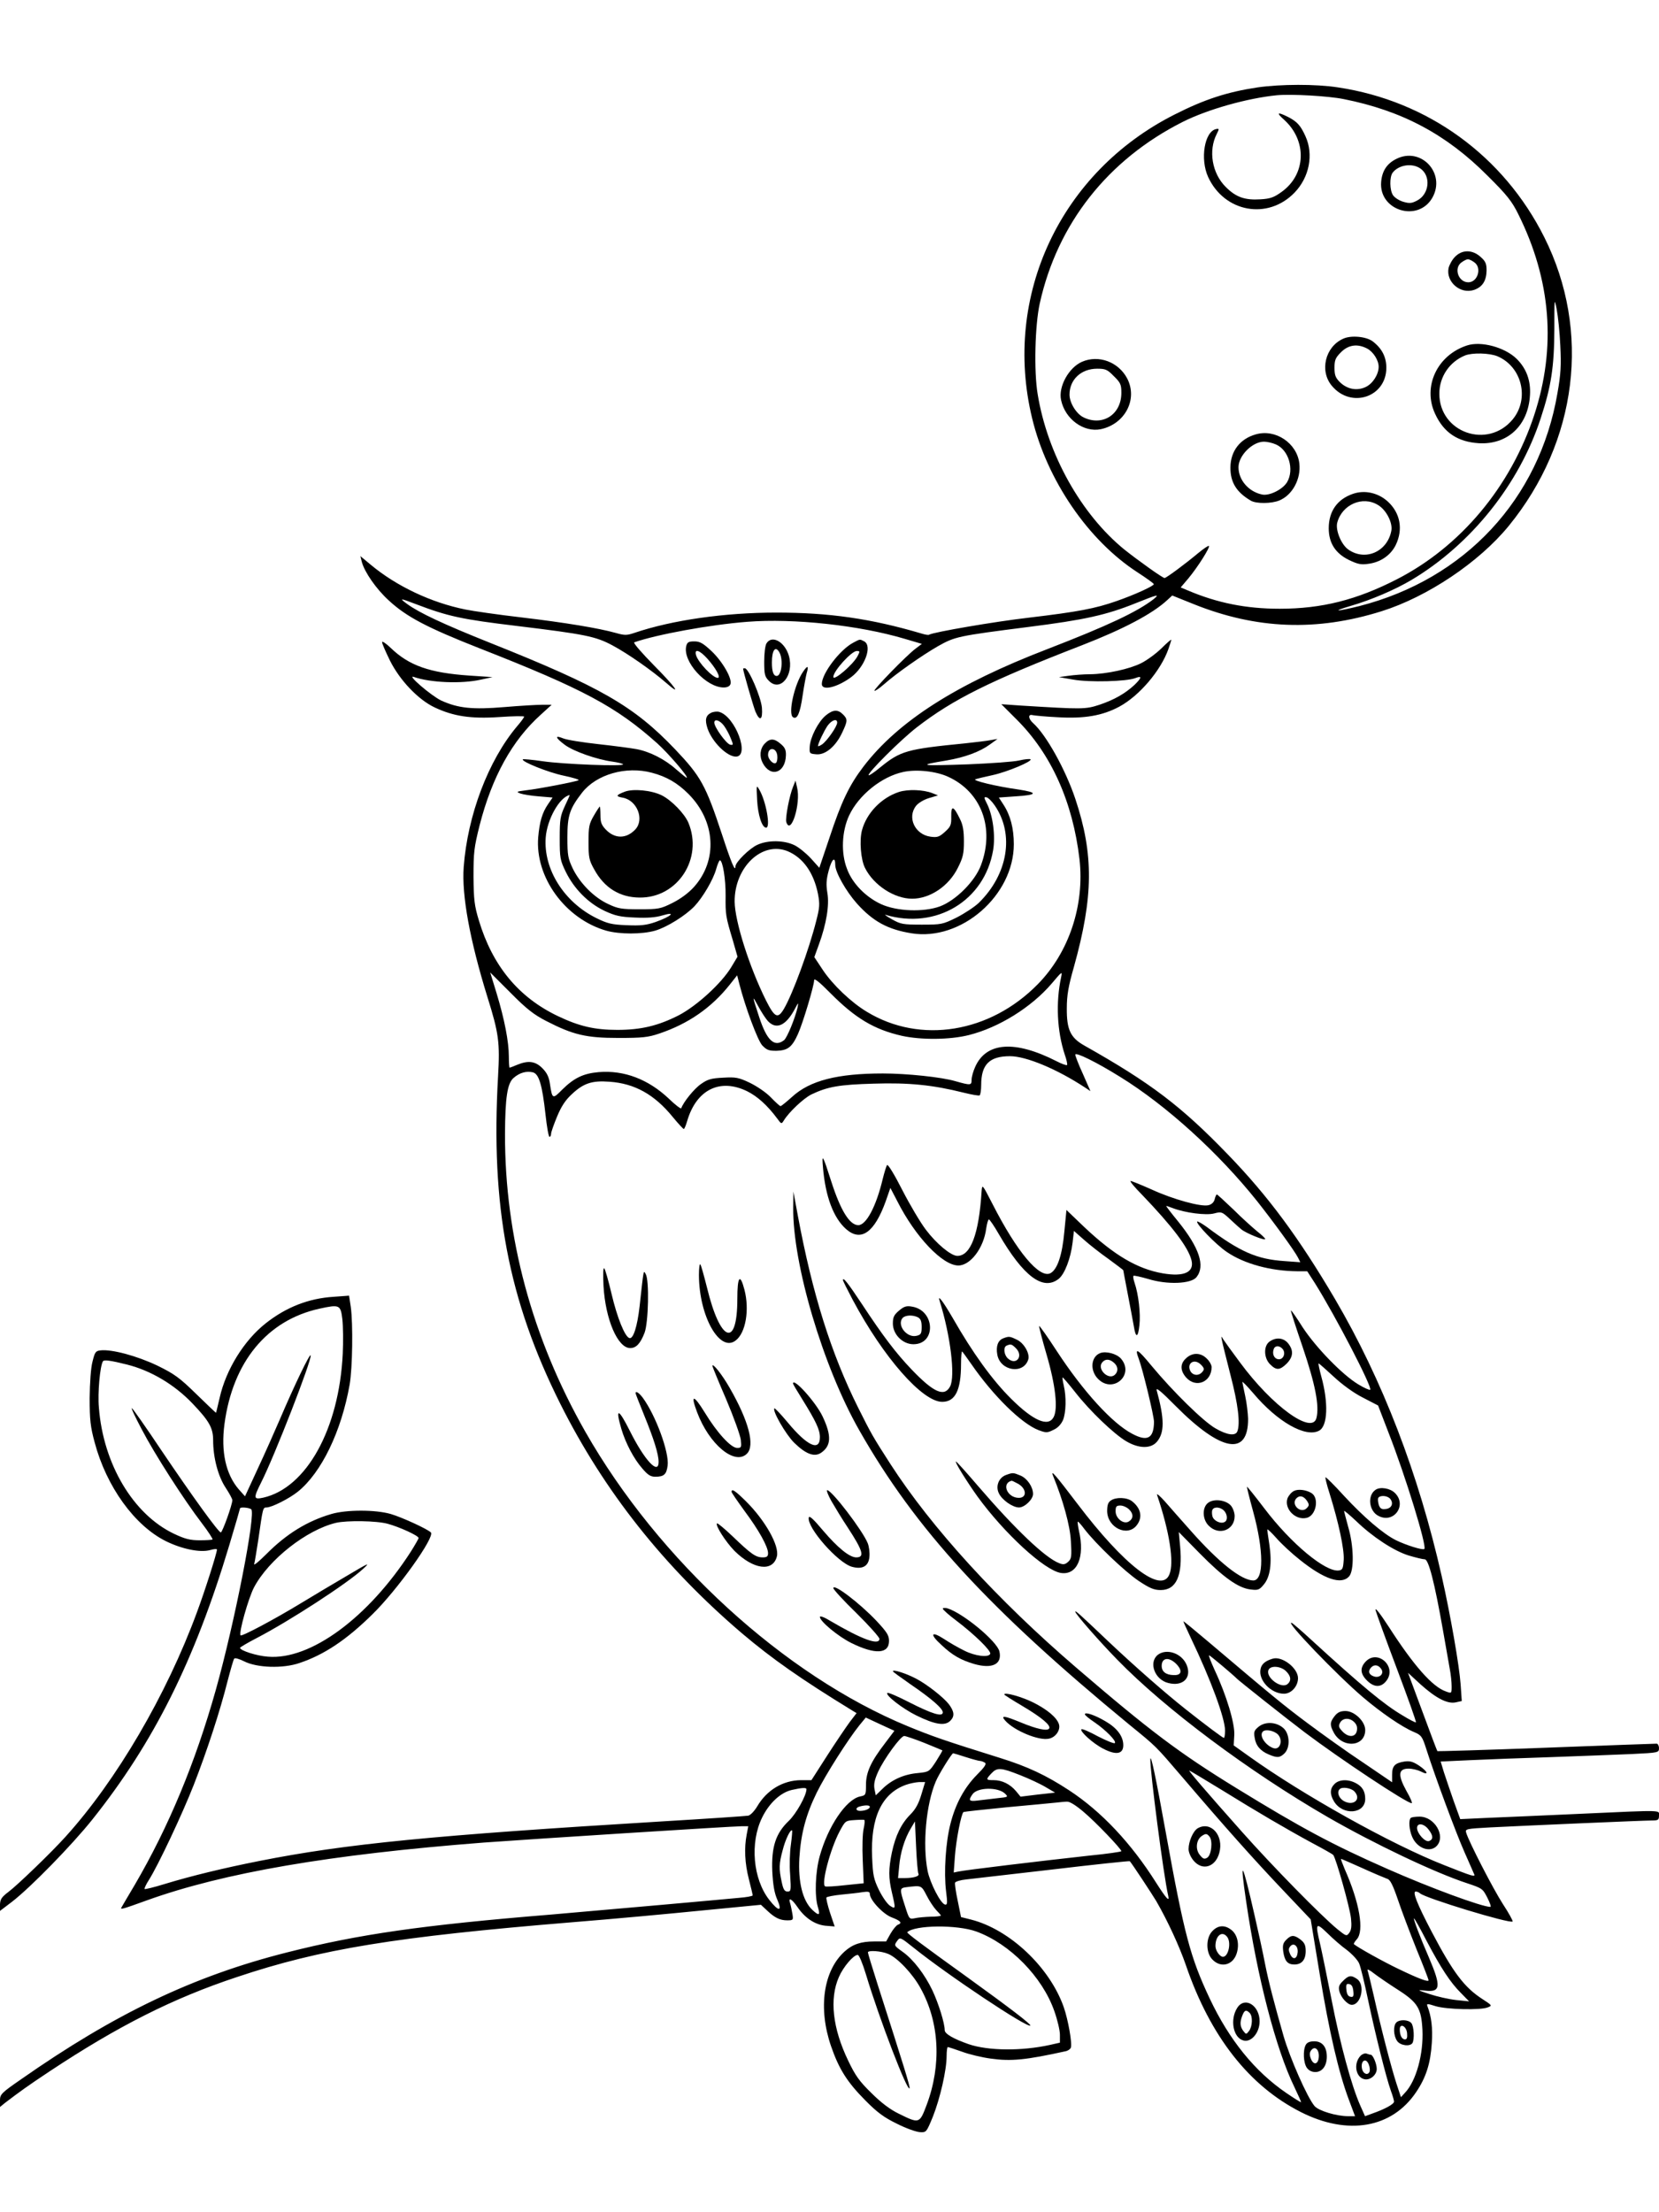 <?xml version="1.0" standalone="no"?>
<!DOCTYPE svg PUBLIC "-//W3C//DTD SVG 20010904//EN"
 "http://www.w3.org/TR/2001/REC-SVG-20010904/DTD/svg10.dtd">
<svg version="1.0" xmlns="http://www.w3.org/2000/svg"
 width="864pt" height="1152pt" viewBox="0 0 864 1152"
 preserveAspectRatio="xMidYMid meet">

<g transform="translate(0,1152) scale(0.1,-0.1)"
fill="#000000" stroke="none">
<path d="M6550 11065 c-159 -24 -276 -62 -432 -141 -595 -300 -897 -944 -743
-1581 78 -324 293 -638 550 -804 46 -30 84 -57 84 -61 1 -9 -99 -55 -194 -88
-111 -39 -201 -56 -453 -86 -183 -21 -501 -76 -523 -89 -3 -3 -21 0 -40 6
-264 78 -481 109 -756 109 -269 0 -543 -39 -740 -106 -39 -13 -50 -13 -96 0
-89 25 -264 54 -492 81 -121 14 -252 33 -291 41 -179 36 -360 122 -493 233
l-54 45 7 -29 c14 -54 76 -143 141 -202 92 -85 198 -141 475 -250 538 -211
709 -303 922 -493 60 -54 168 -180 154 -180 -3 0 -27 20 -55 44 -58 52 -137
92 -206 105 -27 5 -117 17 -199 26 -82 9 -164 22 -183 30 -46 19 -41 3 9 -34
46 -34 166 -76 247 -87 28 -4 53 -10 56 -14 7 -12 -310 0 -419 16 -55 8 -101
12 -103 10 -11 -11 134 -69 212 -85 48 -10 84 -21 78 -24 -11 -7 -207 -45
-278 -53 -45 -6 -48 -7 -25 -16 14 -5 57 -12 96 -15 l72 -6 -24 -35 c-30 -44
-44 -91 -51 -172 -17 -207 140 -424 353 -486 70 -20 188 -20 257 0 61 18 157
78 204 127 44 47 98 139 113 194 7 25 16 45 19 45 15 0 31 -100 30 -185 -1
-97 0 -107 38 -233 l24 -84 -33 -55 c-51 -84 -179 -201 -273 -250 -108 -55
-197 -76 -320 -76 -119 0 -199 19 -310 72 -205 98 -340 262 -411 498 -23 76
-27 107 -28 228 0 127 3 152 32 268 65 253 170 442 318 575 l57 52 -49 0 c-27
0 -115 -5 -197 -12 -167 -14 -241 -6 -329 34 -51 24 -183 137 -143 123 85 -30
249 -37 350 -14 l60 13 -120 8 c-207 14 -315 52 -410 144 -25 24 -45 37 -45
30 0 -8 19 -51 41 -96 52 -104 148 -204 233 -244 98 -46 188 -60 337 -50 71 5
129 6 129 2 0 -3 -16 -26 -37 -50 -150 -178 -258 -464 -278 -733 -11 -146 32
-381 123 -675 60 -191 66 -239 56 -414 -39 -677 53 -1164 324 -1706 228 -455
540 -849 947 -1196 157 -133 307 -238 573 -401 l23 -14 -36 -47 c-19 -26 -72
-104 -117 -174 l-82 -128 -55 0 c-93 -1 -177 -51 -227 -136 -15 -25 -35 -46
-47 -49 -12 -2 -215 -16 -452 -30 -1185 -72 -1642 -116 -2095 -206 -182 -36
-356 -78 -493 -120 -55 -17 -101 -28 -104 -26 -2 3 8 25 23 48 49 78 173 341
233 494 68 174 137 384 176 540 16 61 31 114 35 118 4 5 27 -2 51 -14 66 -34
202 -39 289 -9 128 43 244 120 379 253 130 127 328 404 305 427 -18 18 -151
79 -209 96 -80 23 -230 23 -309 0 -127 -37 -236 -105 -340 -210 -38 -38 -66
-61 -62 -50 3 10 12 66 21 124 24 168 24 170 43 170 27 0 118 46 163 82 123
99 227 314 270 558 15 86 18 316 6 404 l-9 59 -81 -6 c-129 -8 -247 -54 -353
-138 -113 -89 -207 -241 -240 -388 -10 -42 -18 -77 -19 -78 0 -1 -46 42 -102
97 -88 86 -114 105 -204 149 -105 50 -237 86 -296 79 -25 -3 -29 -9 -41 -58
-9 -33 -14 -110 -15 -190 0 -114 4 -150 26 -231 61 -230 208 -434 372 -515 84
-41 177 -60 229 -46 20 6 36 7 36 3 0 -18 -63 -216 -104 -326 -159 -432 -419
-876 -685 -1170 -72 -80 -249 -251 -297 -287 -36 -27 -43 -39 -44 -66 l0 -33
63 48 c96 74 312 295 418 428 320 401 533 828 713 1428 31 103 56 190 56 192
0 8 44 5 58 -4 27 -16 -86 -592 -184 -941 -107 -380 -246 -714 -422 -1015 -36
-60 -67 -114 -70 -119 -6 -11 6 -8 133 38 400 144 954 239 1755 301 230 17
1294 85 1343 85 l34 0 -8 -42 c-14 -72 -10 -151 11 -233 11 -43 20 -81 20 -85
0 -4 -33 -10 -72 -13 -40 -4 -219 -20 -398 -36 -179 -16 -440 -39 -580 -51
-672 -55 -1000 -102 -1375 -197 -487 -123 -897 -319 -1387 -662 -101 -70 -108
-77 -108 -109 l0 -34 27 22 c79 60 116 87 232 164 355 235 641 380 976 491
436 146 822 209 1745 285 201 16 504 44 674 61 l309 30 31 -29 c41 -39 68 -52
106 -52 31 0 32 2 27 33 -3 17 -8 43 -12 56 -11 33 8 24 37 -18 39 -58 91 -93
146 -99 l49 -4 -24 71 c-13 40 -21 75 -19 80 3 4 38 11 78 15 40 4 90 9 111
13 29 4 37 2 37 -9 0 -32 69 -106 115 -123 47 -18 55 -29 31 -38 -8 -3 -25
-24 -38 -46 l-23 -41 -63 0 c-68 0 -112 -15 -153 -52 -111 -100 -139 -295 -71
-493 41 -119 84 -187 177 -281 63 -64 98 -90 166 -123 47 -24 101 -43 120 -44
33 -2 34 -1 68 82 37 94 71 241 71 314 0 26 3 47 6 47 4 0 37 -11 74 -24 37
-14 105 -30 150 -36 107 -15 183 -7 388 38 13 2 26 11 29 19 8 21 -14 145 -37
211 -73 208 -282 405 -483 456 l-52 13 -17 84 c-10 46 -16 89 -14 95 2 6 28
14 58 17 29 3 232 27 451 52 219 26 400 45 401 43 14 -16 117 -173 138 -208
60 -104 121 -237 154 -333 127 -371 329 -629 600 -766 244 -123 473 -83 599
104 52 77 75 149 82 257 5 77 -2 137 -23 191 -5 14 -1 14 43 0 55 -17 235 -22
272 -6 23 9 22 10 -27 42 -95 61 -153 137 -266 352 -76 145 -101 209 -83 209
7 0 17 -4 22 -9 26 -25 470 -160 483 -147 2 3 -20 44 -51 91 -51 79 -177 324
-191 371 -6 20 -2 21 126 28 199 10 798 36 841 36 33 0 37 3 37 25 0 30 33 30
-405 10 -181 -8 -397 -18 -480 -21 l-150 -7 -34 94 c-18 52 -41 119 -51 150
l-17 56 151 7 c83 4 275 11 426 16 151 5 339 13 418 16 140 7 142 7 142 31 0
12 -6 23 -12 23 -7 0 -266 -9 -576 -21 -310 -12 -565 -19 -566 -18 -2 2 -37
95 -78 206 l-75 202 64 -59 c81 -73 141 -104 184 -95 l32 7 -6 87 c-7 98 -53
362 -98 561 -121 536 -309 1024 -556 1445 -189 321 -349 537 -557 752 -243
252 -402 373 -748 568 -73 41 -93 83 -92 195 0 66 8 114 37 215 102 366 104
586 7 876 -51 152 -151 332 -219 393 -26 23 -28 49 -3 42 9 -2 69 -8 132 -11
138 -8 231 8 319 55 104 56 216 187 256 300 8 23 15 45 15 48 0 4 -24 -17 -52
-45 -29 -28 -76 -62 -104 -76 -61 -31 -181 -57 -266 -58 -35 0 -85 -4 -113 -8
l-50 -7 75 -13 c83 -15 277 -10 323 8 36 14 34 2 -5 -36 -49 -45 -105 -77
-182 -103 -74 -24 -87 -24 -411 -4 l-100 7 79 -79 c181 -180 293 -430 328
-728 27 -239 -54 -485 -217 -651 -249 -254 -612 -313 -890 -144 -82 49 -178
141 -229 217 l-45 68 24 66 c39 107 55 205 44 268 -7 43 -6 69 7 117 16 60 34
76 34 29 0 -38 56 -137 112 -200 84 -94 161 -136 285 -156 259 -42 533 197
533 464 0 83 -18 151 -54 206 l-24 37 85 6 c117 7 122 20 16 36 -115 16 -242
47 -223 53 8 3 49 13 91 22 77 17 207 72 196 82 -3 3 -30 1 -59 -6 -29 -7
-147 -15 -263 -20 -254 -9 -273 -6 -115 20 94 16 173 45 225 83 l40 29 -35 -6
c-19 -4 -80 -11 -135 -17 -304 -30 -335 -39 -442 -126 -30 -25 -57 -43 -59
-40 -9 9 166 184 250 249 190 147 381 242 861 428 216 84 368 164 445 236 l25
23 112 -45 c327 -131 640 -143 978 -37 239 75 508 255 663 445 358 439 429
1014 185 1502 -212 424 -607 711 -1075 781 -116 18 -299 17 -418 0z m448 -61
c302 -60 534 -183 748 -398 102 -101 128 -134 161 -201 171 -343 199 -694 83
-1047 -123 -373 -383 -684 -714 -854 -210 -108 -392 -154 -612 -154 -174 0
-324 30 -477 95 l-38 16 40 47 c49 59 114 162 107 169 -3 3 -29 -15 -58 -39
-62 -52 -164 -128 -173 -128 -10 0 -136 90 -209 148 -226 184 -401 497 -452
810 -20 119 -14 359 11 472 92 415 354 748 744 945 131 66 339 124 491 139 78
7 269 -4 348 -20z m1128 -1284 c5 -102 3 -147 -15 -248 -94 -551 -481 -967
-1031 -1108 -121 -30 -150 -30 -45 1 107 31 232 85 316 135 309 184 561 498
673 842 55 167 70 268 71 463 0 163 0 167 12 105 7 -36 16 -121 19 -190z
m-2118 -1320 c-85 -66 -240 -139 -553 -260 -476 -183 -778 -376 -959 -613 -73
-96 -114 -181 -176 -369 l-53 -157 -44 49 c-24 26 -63 58 -86 69 -54 26 -137
27 -192 2 -41 -18 -115 -91 -115 -113 0 -32 -22 20 -70 167 -85 257 -110 302
-245 444 -214 224 -385 323 -959 552 -248 99 -373 158 -436 204 -42 31 -38 31
46 -1 168 -64 237 -79 529 -114 354 -43 407 -54 495 -101 82 -44 207 -132 277
-193 88 -77 52 -25 -61 89 -63 64 -110 118 -103 120 117 41 395 92 589 107
241 19 583 -18 821 -89 l88 -26 -33 -25 c-46 -34 -220 -213 -214 -219 3 -3 25
12 49 33 66 58 197 150 282 199 89 50 102 53 470 100 293 37 406 62 560 124
115 46 127 49 93 21z m-2613 -904 c76 -20 133 -53 190 -110 142 -142 154 -346
29 -485 -29 -32 -70 -62 -112 -83 -62 -31 -73 -33 -172 -33 -93 0 -111 3 -162
27 -74 34 -146 107 -184 183 -26 55 -29 69 -29 165 0 114 12 149 77 233 75 95
229 139 363 103z m1543 -21 c173 -79 243 -267 171 -460 -31 -84 -131 -184
-214 -215 -85 -31 -225 -26 -307 12 -80 37 -150 109 -177 184 -32 82 -27 195
11 277 50 107 170 203 282 227 69 15 171 4 234 -25z m-1996 -152 c-24 -52 -27
-69 -27 -168 0 -103 2 -114 32 -176 44 -89 117 -162 201 -202 56 -26 82 -32
158 -35 64 -3 108 0 144 11 75 22 46 -5 -35 -34 -49 -17 -77 -20 -151 -17 -78
3 -101 9 -156 36 -170 83 -278 255 -266 420 7 95 72 211 125 222 1 0 -10 -26
-25 -57z m2239 2 c103 -150 68 -359 -84 -507 -22 -21 -74 -55 -115 -76 -73
-36 -80 -37 -181 -37 -98 0 -110 2 -156 28 -27 15 -42 26 -33 23 263 -78 515
73 560 336 13 75 -1 182 -32 243 -16 32 -17 36 -2 33 9 -2 28 -21 43 -43z
m-1078 -238 c80 -34 135 -112 157 -222 10 -53 9 -70 -9 -140 -38 -151 -122
-379 -168 -458 -32 -54 -48 -47 -93 42 -87 174 -163 413 -164 516 -1 180 144
317 277 262z m-1258 -884 c140 -72 208 -88 375 -88 125 0 155 3 214 23 151 51
271 134 367 255 l38 48 11 -43 c32 -125 95 -293 119 -321 24 -25 34 -29 75
-29 59 2 81 19 112 88 26 58 84 252 84 280 0 12 28 -10 85 -68 129 -130 227
-189 372 -222 100 -22 250 -21 349 4 156 39 326 145 431 268 55 65 56 66 49
32 -28 -131 -21 -279 19 -401 10 -28 15 -53 12 -55 -3 -3 -28 6 -55 20 -216
110 -365 100 -423 -29 -10 -22 -19 -52 -19 -68 0 -29 -4 -30 -85 -7 -71 21
-253 40 -377 40 -237 0 -380 -37 -472 -121 -30 -27 -57 -49 -61 -49 -4 0 -27
21 -51 46 -25 26 -73 58 -110 76 -57 27 -73 30 -138 26 -61 -3 -80 -8 -114
-32 -36 -24 -93 -95 -104 -127 -2 -5 -31 17 -65 50 -107 101 -233 149 -365
138 -80 -7 -128 -30 -190 -91 -50 -51 -52 -50 -64 30 -5 36 -16 58 -40 82 -36
36 -73 41 -131 17 -19 -8 -37 -15 -39 -15 -2 0 -4 26 -4 58 0 78 -23 195 -63
327 l-34 111 106 -106 c84 -85 122 -114 186 -147z m1154 0 c44 -47 94 -24 140
62 19 36 20 37 15 10 -13 -57 -55 -160 -71 -172 -50 -38 -89 -2 -129 120 -38
116 -38 118 -5 57 16 -30 39 -65 50 -77z m1835 -291 c240 -148 512 -395 713
-647 87 -110 194 -257 213 -294 l12 -24 -83 6 c-145 10 -231 48 -406 179 -24
17 -45 29 -48 27 -9 -10 98 -121 155 -159 91 -62 229 -99 367 -100 l51 0 40
-62 c109 -174 300 -543 288 -555 -3 -3 -31 9 -62 28 -82 49 -219 190 -289 296
-32 51 -60 91 -62 89 -2 -1 26 -88 62 -193 65 -192 87 -304 71 -367 -22 -89
-230 61 -398 289 -41 55 -80 109 -87 120 -11 19 -12 19 -7 -5 2 -14 23 -96 45
-183 39 -150 51 -250 35 -291 -10 -25 -54 -19 -114 16 -63 36 -220 190 -333
326 -73 89 -90 98 -66 35 20 -53 79 -296 79 -327 -1 -86 -34 -105 -114 -62
-103 54 -254 219 -392 430 -48 74 -90 133 -92 131 -2 -2 15 -68 38 -147 47
-160 61 -284 37 -328 -28 -52 -105 -19 -220 95 -99 98 -201 239 -306 423 -52
89 -80 125 -67 86 56 -178 82 -391 54 -444 -30 -56 -85 -32 -200 88 -83 87
-149 174 -261 344 -71 107 -97 140 -97 122 0 -4 23 -50 51 -103 160 -300 363
-531 466 -531 68 0 98 61 98 197 0 40 3 69 6 65 4 -4 25 -33 48 -66 114 -165
261 -309 349 -343 40 -15 46 -15 78 1 23 10 40 29 50 51 16 39 18 121 4 180
-5 22 -8 41 -6 42 1 2 31 -33 65 -76 77 -99 203 -219 266 -256 66 -39 128 -40
160 -3 40 47 40 118 -1 268 -5 18 24 -6 97 -80 238 -240 380 -266 379 -68 -1
29 -7 82 -15 118 -8 36 -14 69 -15 73 0 5 25 -21 56 -57 127 -151 274 -234
344 -196 45 24 49 146 11 283 -10 37 -16 67 -14 67 3 0 38 -31 79 -69 44 -41
104 -85 152 -109 l79 -41 55 -143 c87 -222 200 -590 186 -604 -8 -8 -96 20
-149 46 -67 34 -166 119 -269 230 -51 56 -94 99 -97 97 -2 -2 7 -40 21 -83 48
-154 77 -291 74 -346 -3 -46 -6 -53 -25 -56 -69 -10 -250 140 -389 324 -48 63
-88 113 -90 112 -1 -2 13 -59 32 -128 56 -204 57 -360 1 -360 -61 0 -179 93
-325 258 -48 54 -109 123 -135 153 -27 30 -45 45 -41 34 65 -192 90 -352 64
-414 -42 -102 -236 48 -478 367 -117 154 -143 184 -127 145 51 -125 88 -257
92 -338 5 -81 3 -92 -14 -108 -16 -14 -25 -16 -47 -7 -72 27 -230 178 -421
400 -59 69 -111 127 -116 129 -11 3 58 -107 111 -181 140 -193 350 -386 435
-399 85 -13 126 83 94 220 -5 24 -8 45 -6 47 2 2 18 -16 35 -39 60 -78 207
-218 280 -268 60 -40 82 -49 117 -49 81 0 115 75 101 227 l-7 75 108 -110
c125 -127 203 -182 266 -189 39 -5 46 -2 69 26 33 39 43 110 29 206 -6 39 -11
74 -11 80 0 5 21 -15 47 -44 26 -30 81 -81 123 -114 126 -101 216 -131 256
-86 27 30 25 158 -5 259 -11 41 -21 78 -21 82 0 3 28 -20 63 -53 86 -83 196
-155 273 -179 37 -11 74 -20 84 -20 20 0 51 -120 95 -370 14 -80 30 -169 35
-199 6 -30 10 -71 10 -92 0 -38 0 -38 -30 -27 -70 24 -167 134 -297 336 -47
72 -73 105 -69 87 4 -16 54 -154 111 -305 57 -151 102 -277 99 -279 -2 -2 -34
14 -71 37 -95 56 -212 153 -472 391 -51 47 -98 88 -104 90 -39 14 237 -273
371 -387 94 -80 203 -155 265 -181 40 -17 44 -23 66 -92 46 -144 154 -435 198
-534 24 -55 47 -106 50 -114 8 -17 -6 -13 -157 47 -275 108 -736 366 -1015
566 l-80 57 3 53 c4 59 -40 207 -102 339 -19 42 -33 77 -29 77 5 0 128 -104
143 -120 10 -11 256 -206 355 -281 183 -138 531 -369 557 -369 5 0 -7 29 -28
65 -45 82 -42 115 12 115 19 0 48 -7 64 -15 44 -23 36 0 -10 31 -32 21 -48 25
-76 21 -50 -8 -64 -23 -64 -69 l0 -39 -150 102 c-83 55 -212 147 -288 204
-129 96 -190 147 -517 424 -71 60 -130 109 -132 108 -1 -1 17 -40 39 -87 104
-217 178 -418 178 -482 0 -21 -3 -38 -6 -38 -6 0 -94 66 -199 149 -112 89
-260 219 -396 347 -161 153 -179 169 -179 161 0 -11 125 -154 219 -250 249
-256 684 -581 1097 -820 240 -138 554 -288 725 -344 78 -26 81 -28 105 -75 13
-26 21 -48 16 -48 -44 0 -313 99 -537 198 -284 125 -450 214 -785 420 -298
183 -451 298 -835 628 -410 352 -753 728 -967 1059 -92 143 -100 157 -169 295
-142 285 -238 593 -314 1000 l-23 125 -1 -84 c-3 -293 155 -827 344 -1159 294
-517 673 -929 1404 -1531 146 -119 136 -109 279 -276 222 -260 373 -429 521
-585 l147 -155 47 -285 c50 -303 98 -510 151 -652 l33 -88 -36 0 c-60 0 -154
28 -175 53 -38 45 -128 249 -162 367 -49 172 -77 279 -95 370 -11 58 -36 173
-55 255 -65 285 -79 309 -44 73 58 -396 155 -769 251 -966 20 -42 36 -78 35
-79 -1 -2 -36 20 -77 48 -164 112 -297 276 -399 492 -101 215 -132 330 -230
872 -50 278 -77 405 -79 374 -3 -52 69 -609 93 -711 8 -35 -10 -15 -63 68
-130 206 -285 371 -453 481 -119 78 -216 124 -361 169 -291 91 -351 112 -480
165 -642 265 -1298 865 -1679 1534 -277 487 -419 1014 -418 1550 1 189 12 264
45 292 31 27 66 37 100 29 32 -8 49 -66 66 -220 7 -64 16 -116 21 -116 4 0 8
7 8 16 0 8 14 48 31 89 22 53 43 86 78 118 60 56 104 71 195 64 131 -9 234
-66 330 -184 28 -34 54 -62 57 -62 3 -1 11 18 18 42 48 163 171 224 313 154
52 -26 104 -72 156 -142 21 -29 22 -29 34 -10 26 43 102 115 144 136 84 40
144 51 324 56 185 6 309 -7 469 -47 41 -10 78 -17 83 -14 4 3 8 27 8 54 0 107
43 150 150 150 84 0 245 -67 392 -164 l27 -18 -39 89 c-22 48 -40 94 -40 101
0 15 109 -38 234 -116z m-4051 -1262 c4 -36 5 -117 2 -180 -19 -391 -189 -698
-414 -749 -51 -11 -52 -3 -11 79 71 140 265 640 258 662 -4 12 -85 -156 -160
-332 -27 -63 -79 -180 -116 -259 l-66 -143 -33 37 c-67 78 -93 196 -74 339 43
324 222 541 494 601 105 23 111 21 120 -55z m-1121 -236 c123 -31 245 -103
339 -201 89 -93 109 -129 109 -193 0 -91 26 -188 65 -247 19 -29 35 -58 35
-65 0 -24 -52 -168 -60 -168 -12 0 -146 185 -310 428 -78 117 -147 215 -153
219 -6 3 17 -46 51 -110 66 -127 219 -366 314 -490 33 -43 57 -81 55 -84 -3
-2 -33 -4 -67 -4 -50 0 -77 7 -134 34 -212 101 -368 362 -391 657 -7 76 6 217
21 241 5 9 38 5 126 -17z m1357 -829 c60 -16 161 -62 161 -74 0 -4 -19 -37
-41 -72 -222 -344 -523 -565 -744 -546 -58 4 -145 32 -145 46 0 3 39 26 87 51
166 86 472 284 555 361 38 35 29 31 -82 -35 -69 -40 -177 -105 -240 -143 -143
-87 -311 -176 -317 -169 -11 11 41 195 70 250 77 145 273 299 427 336 57 13
211 11 269 -5z m2590 -1143 c-73 -95 -99 -151 -99 -216 0 -53 -1 -55 -31 -61
-73 -16 -167 -156 -210 -311 -23 -83 -27 -206 -10 -263 14 -46 7 -50 -29 -16
-50 48 -74 145 -67 269 8 129 35 228 91 342 47 95 164 278 222 350 l33 40 75
-35 74 -34 -49 -65z m205 2 c50 -20 92 -38 94 -39 1 -1 -14 -27 -33 -57 -36
-55 -37 -55 -94 -61 -72 -6 -135 -34 -183 -80 l-37 -36 -7 34 c-4 25 1 48 19
88 31 68 117 186 136 187 7 0 55 -16 105 -36z m216 -74 c34 -11 68 -20 74 -20
6 0 17 -4 25 -9 10 -6 0 -22 -41 -63 -66 -67 -112 -152 -138 -255 -25 -96 -35
-253 -23 -351 8 -62 7 -72 -5 -70 -23 4 -78 112 -91 175 -27 137 -8 347 42
465 15 37 84 148 91 148 2 0 32 -9 66 -20z m283 -94 c48 -19 108 -47 134 -63
l48 -28 -90 -10 -90 -11 -23 28 c-31 37 -73 58 -117 58 -41 0 -42 3 -12 35 30
32 49 31 150 -9z m1048 -76 c189 -117 334 -202 474 -278 55 -29 104 -57 108
-61 14 -14 87 -274 93 -331 4 -40 2 -60 -9 -75 -14 -19 -16 -18 -62 19 -85 70
-337 327 -496 506 -192 216 -281 320 -275 320 2 0 77 -45 167 -100z m-1563
-26 c-14 -47 -30 -76 -57 -103 -47 -47 -77 -109 -96 -197 -18 -87 -18 -133 0
-209 20 -85 20 -89 -10 -69 -14 9 -39 45 -57 81 -28 58 -32 77 -36 171 -9 207
50 333 177 378 20 7 50 13 68 14 l31 0 -20 -66z m-598 29 c0 -33 -54 -129 -92
-165 -68 -65 -91 -135 -86 -263 4 -73 11 -113 26 -147 28 -64 7 -64 -42 -1
-85 109 -101 298 -37 428 37 76 97 131 155 144 53 12 76 13 76 4z m1034 -23
c18 -18 17 -18 -40 -24 -33 -4 -78 -9 -101 -12 -47 -6 -51 0 -28 33 26 36 132
38 169 3z m409 -95 c62 -52 197 -193 197 -205 0 -3 -75 -14 -167 -23 -246 -27
-654 -76 -682 -83 l-24 -5 6 83 c6 85 33 224 45 232 4 2 106 13 227 25 121 11
236 22 255 24 19 2 45 5 57 5 14 1 46 -19 86 -53z m-1113 26 c0 -11 -25 -21
-51 -21 -24 0 -25 17 -1 23 30 8 52 7 52 -2z m-32 -113 c-6 -24 -8 -97 -5
-164 l5 -121 -97 -10 c-53 -6 -100 -9 -104 -6 -21 13 27 194 75 285 30 56 31
57 77 60 25 2 49 2 52 1 4 -2 2 -22 -3 -45z m285 -235 c8 -13 -24 -23 -72 -23
l-34 0 6 63 c6 69 27 139 60 195 l22 37 6 -131 c3 -72 9 -136 12 -141z m-664
152 c-6 -39 -8 -109 -4 -157 5 -83 5 -88 -14 -88 -15 0 -22 11 -30 50 -15 68
-14 95 5 165 14 56 41 111 49 103 2 -2 -1 -35 -6 -73z m2978 -124 c59 -27 117
-51 128 -55 15 -4 29 -32 55 -108 19 -57 63 -173 97 -258 35 -85 63 -158 63
-162 0 -11 -49 7 -155 58 -82 39 -216 114 -234 130 -2 2 4 13 15 25 40 44 14
193 -63 366 -12 29 -21 53 -19 53 2 0 53 -22 113 -49z m-2271 -142 c14 -28 37
-62 50 -76 13 -13 24 -26 24 -28 0 -3 -24 -6 -52 -6 -29 -1 -66 -4 -83 -8 -30
-6 -30 -5 -52 64 -29 90 -29 93 10 98 76 9 75 10 103 -44z m2603 -235 c76
-144 124 -217 179 -272 l43 -44 -68 7 c-37 4 -99 18 -138 31 -65 21 -66 23
-24 18 82 -10 86 20 20 174 -45 103 -82 202 -77 202 3 0 32 -52 65 -116z
m-414 -49 c27 -21 56 -52 63 -69 8 -17 29 -105 48 -196 37 -174 92 -396 118
-469 9 -24 16 -49 16 -55 0 -13 -47 -39 -113 -62 l-38 -14 -25 56 c-46 104
-104 318 -149 549 -25 127 -52 258 -60 292 -26 109 -23 115 38 56 28 -28 74
-68 102 -88z m-1931 97 c176 -64 345 -237 407 -415 16 -45 29 -100 29 -123 l0
-41 -53 -12 c-146 -32 -319 -31 -422 4 -80 28 -125 54 -125 73 0 36 -32 139
-64 207 -40 84 -100 162 -155 201 -46 33 -46 33 -27 59 13 18 17 16 82 -36
179 -144 595 -421 610 -407 5 6 -103 89 -326 250 -238 171 -319 232 -315 236
38 38 260 40 359 4z m-458 -117 c48 -20 127 -103 168 -178 99 -178 110 -400
32 -608 -37 -98 -38 -99 -145 -46 -44 21 -92 57 -142 107 -63 61 -85 92 -122
170 -81 168 -98 322 -48 435 23 53 76 115 98 115 7 0 25 -43 43 -102 69 -230
218 -618 227 -592 3 9 -29 112 -166 539 -28 88 -51 163 -51 168 0 12 69 8 106
-8z m2655 -187 c103 -66 121 -97 127 -208 6 -125 -32 -266 -91 -328 l-21 -23
-24 73 c-27 84 -78 279 -117 453 -15 66 -30 127 -33 135 -3 8 12 1 33 -16 22
-17 79 -56 126 -86z"/>
<path d="M6688 10896 c120 -109 114 -284 -13 -375 -40 -29 -59 -36 -111 -39
-81 -5 -127 11 -180 64 -72 71 -92 190 -47 277 13 26 13 28 -3 25 -61 -12 -85
-156 -42 -250 85 -184 311 -225 450 -81 77 80 100 198 57 293 -25 56 -44 77
-91 101 -56 28 -63 23 -20 -15z"/>
<path d="M7271 10692 c-48 -24 -73 -62 -78 -119 -13 -150 193 -213 267 -82 71
127 -60 267 -189 201z m124 -48 c59 -38 50 -136 -16 -169 -27 -14 -39 -15 -70
-6 -21 6 -45 21 -54 34 -18 26 -19 96 -2 118 31 40 99 51 142 23z"/>
<path d="M7577 10182 c-15 -15 -29 -42 -33 -58 -14 -72 61 -137 132 -114 44
15 65 47 66 101 0 36 -5 48 -31 71 -43 39 -97 39 -134 0z m101 -28 c41 -28 18
-104 -31 -104 -53 0 -77 75 -35 104 12 9 27 16 33 16 6 0 21 -7 33 -16z"/>
<path d="M6995 9756 c-94 -42 -124 -169 -58 -246 100 -119 283 -58 283 95 0
57 -24 102 -72 138 -34 25 -113 32 -153 13z m125 -51 c32 -17 60 -61 60 -95 0
-40 -31 -88 -67 -105 -46 -22 -97 -12 -135 25 -23 23 -28 37 -28 75 0 40 5 52
34 81 39 39 86 45 136 19z"/>
<path d="M7640 9721 c-156 -51 -232 -215 -166 -356 45 -98 118 -146 227 -153
150 -9 258 92 267 250 5 76 -19 140 -70 190 -62 60 -185 93 -258 69z m158 -56
c128 -54 169 -221 80 -329 -130 -157 -382 -69 -382 134 0 88 53 166 134 199
38 15 126 13 168 -4z"/>
<path d="M5635 9636 c-69 -30 -124 -130 -109 -199 21 -100 118 -170 207 -152
126 27 193 155 138 263 -45 87 -149 126 -236 88z m166 -75 c35 -34 39 -44 39
-87 0 -112 -97 -175 -196 -128 -38 18 -74 76 -74 119 0 78 60 135 144 135 43
0 53 -4 87 -39z"/>
<path d="M6540 9258 c-82 -23 -131 -87 -132 -171 -1 -78 31 -130 106 -174 28
-17 109 -16 149 1 68 28 113 112 104 192 -12 106 -124 182 -227 152z m104 -52
c67 -28 98 -131 59 -197 -23 -38 -93 -73 -131 -64 -70 15 -122 76 -122 142 0
60 72 133 133 133 15 0 43 -6 61 -14z"/>
<path d="M7045 8948 c-81 -28 -125 -91 -125 -179 0 -76 34 -130 105 -165 46
-22 64 -26 102 -20 63 8 116 45 142 98 39 81 24 165 -40 225 -51 47 -122 63
-184 41z m132 -58 c42 -25 77 -92 69 -134 -21 -110 -137 -160 -225 -97 -36 26
-66 99 -57 138 24 95 132 143 213 93z"/>
<path d="M3992 8170 c-7 -11 -12 -52 -12 -95 0 -68 3 -79 25 -101 59 -59 131
29 104 129 -20 73 -88 113 -117 67z m68 -49 c20 -39 10 -121 -15 -121 -17 0
-25 23 -25 70 0 66 19 90 40 51z"/>
<path d="M4445 8174 c-70 -36 -165 -161 -165 -216 0 -37 80 -18 153 36 71 53
111 162 68 186 -24 12 -20 13 -56 -6z m21 -71 c-23 -44 -126 -132 -126 -108 0
31 95 135 122 135 17 0 17 -2 4 -27z"/>
<path d="M3574 8156 c-20 -80 103 -216 195 -216 18 0 31 6 35 17 11 27 -40
117 -98 172 -45 42 -61 51 -90 51 -29 0 -37 -4 -42 -24z m109 -65 c45 -50 73
-101 55 -101 -26 0 -101 79 -113 118 -10 36 18 27 58 -17z"/>
<path d="M4183 8023 c-46 -66 -80 -221 -53 -238 22 -14 37 22 50 113 7 48 17
100 21 116 12 40 5 43 -18 9z"/>
<path d="M3870 8038 c0 -13 53 -195 64 -223 23 -54 39 -45 34 20 -5 55 -69
205 -89 205 -5 0 -9 -1 -9 -2z"/>
<path d="M3703 7808 c-28 -14 -33 -37 -18 -82 24 -70 101 -146 147 -146 76 0
-3 210 -87 233 -11 3 -30 1 -42 -5z m68 -68 c10 -14 26 -42 34 -63 15 -36 15
-38 -2 -35 -20 4 -83 91 -83 115 0 22 30 12 51 -17z"/>
<path d="M4300 7794 c-39 -33 -80 -113 -83 -162 -2 -36 -1 -37 35 -40 47 -4
101 42 134 113 29 61 29 70 4 95 -27 27 -52 25 -90 -6z m60 -37 c0 -20 -52
-94 -78 -113 -12 -8 -22 -12 -22 -9 0 13 31 78 50 106 22 30 50 39 50 16z"/>
<path d="M3982 7647 c-24 -26 -28 -66 -10 -100 41 -78 118 -53 121 39 1 28 -5
42 -27 60 -34 30 -57 30 -84 1z m66 -61 c2 -16 -1 -33 -6 -38 -12 -12 -42 17
-42 41 0 42 43 40 48 -3z"/>
<path d="M4131 7425 c-20 -48 -42 -165 -36 -186 24 -73 77 98 56 181 l-8 35
-12 -30z"/>
<path d="M3943 7355 c4 -78 25 -145 47 -145 24 0 0 135 -34 195 -17 30 -17 29
-13 -50z"/>
<path d="M3253 7397 c-46 -18 -48 -24 -9 -31 74 -14 113 -113 65 -165 -47 -50
-107 -50 -154 -1 -23 24 -28 39 -28 75 0 25 -2 45 -3 45 -2 0 -16 -21 -31 -47
-25 -43 -28 -57 -28 -138 0 -81 3 -95 30 -143 52 -95 132 -145 235 -146 199
-3 333 203 255 390 -20 47 -87 116 -138 142 -54 27 -150 36 -194 19z"/>
<path d="M4682 7396 c-92 -30 -169 -110 -193 -200 -14 -53 -6 -153 16 -196 45
-90 153 -160 245 -160 94 0 192 66 239 162 26 52 31 72 31 136 0 56 -5 87 -21
118 -33 68 -46 72 -45 13 1 -45 -3 -54 -33 -81 -29 -26 -39 -30 -75 -25 -81
11 -123 100 -75 161 11 14 40 32 67 40 l47 14 -30 12 c-47 18 -126 21 -173 6z"/>
<path d="M4286 5440 c13 -152 55 -263 121 -321 77 -67 147 -18 206 146 l24 69
36 -69 c94 -186 236 -335 318 -335 63 0 132 91 145 192 4 26 10 48 14 48 4 0
28 -35 52 -77 128 -220 230 -296 311 -233 32 25 63 107 73 189 l7 61 51 -45
c28 -25 86 -71 129 -101 42 -31 77 -57 77 -59 0 -2 11 -59 24 -127 13 -67 27
-142 31 -165 10 -63 22 -60 29 6 7 60 -5 162 -25 220 -6 18 -9 34 -6 37 3 3
37 -5 76 -16 99 -31 224 -26 252 9 47 58 15 154 -96 291 -36 44 -64 80 -61 80
3 0 17 -5 33 -11 65 -25 174 -39 216 -28 38 10 41 9 81 -28 22 -21 50 -46 61
-55 24 -20 125 -61 124 -50 0 4 -19 22 -42 40 -23 19 -79 69 -123 113 -45 43
-84 79 -87 79 -2 0 -8 -11 -11 -25 -4 -16 -16 -27 -32 -31 -38 -10 -184 30
-297 82 -54 24 -103 44 -109 44 -6 0 21 -33 60 -72 158 -165 240 -273 257
-340 16 -63 -38 -88 -149 -69 -133 23 -254 95 -407 239 l-95 91 -11 -113 c-11
-122 -36 -196 -72 -216 -57 -30 -175 111 -302 360 -54 105 -54 105 -57 65 -14
-222 -57 -336 -127 -335 -33 1 -108 63 -163 136 -29 38 -84 131 -123 207 -39
77 -74 135 -79 130 -4 -4 -14 -37 -23 -73 -34 -143 -86 -240 -127 -240 -45 0
-92 76 -140 225 -45 141 -51 152 -44 75z"/>
<path d="M3640 4879 c1 -214 109 -405 192 -339 52 40 72 160 45 264 -23 88
-37 69 -37 -48 0 -260 -89 -226 -158 59 -16 63 -31 118 -35 121 -4 4 -7 -22
-7 -57z"/>
<path d="M3143 4824 c10 -175 74 -324 139 -324 31 0 53 23 75 80 20 54 25 272
6 305 -12 21 -10 33 -32 -168 -12 -105 -33 -171 -53 -165 -24 7 -64 107 -93
230 -16 68 -33 128 -38 133 -6 6 -7 -28 -4 -91z"/>
<path d="M4682 4695 c-26 -22 -32 -34 -32 -67 0 -57 51 -108 107 -108 120 0
113 177 -8 196 -28 5 -41 1 -67 -21z m99 -35 c14 -8 19 -21 19 -50 0 -34 -4
-41 -26 -46 -50 -13 -104 54 -74 92 14 16 53 18 81 4z"/>
<path d="M5223 4550 c-26 -11 -37 -41 -29 -85 16 -85 136 -103 161 -25 10 30
-22 87 -60 104 -37 18 -41 18 -72 6z m68 -51 c41 -41 1 -92 -42 -53 -21 19
-25 60 -6 67 21 9 26 8 48 -14z"/>
<path d="M6612 4534 c-32 -22 -31 -86 3 -119 32 -32 50 -31 86 4 34 35 37 68
8 105 -24 30 -63 34 -97 10z m68 -39 c18 -22 3 -57 -23 -53 -22 3 -33 28 -23
54 7 18 30 18 46 -1z"/>
<path d="M5730 4474 c-49 -19 -55 -91 -11 -135 78 -78 191 22 119 106 -23 26
-78 40 -108 29z m72 -51 c22 -19 23 -46 3 -63 -33 -28 -93 31 -65 65 16 20 39
19 62 -2z"/>
<path d="M6174 4444 c-29 -28 -27 -63 4 -98 51 -56 132 -23 132 55 0 11 -11
31 -25 44 -32 33 -78 33 -111 -1z m80 -30 c19 -19 20 -26 4 -42 -18 -18 -46
-14 -58 7 -22 42 20 69 54 35z"/>
<path d="M3710 4407 c0 -3 32 -82 72 -174 39 -92 73 -187 76 -210 4 -40 3 -43
-19 -43 -32 0 -104 78 -169 185 -58 94 -75 95 -40 2 63 -169 197 -280 260
-217 43 43 9 171 -90 343 -38 67 -90 133 -90 114z"/>
<path d="M4130 4315 c0 -3 22 -40 49 -83 70 -113 91 -157 91 -196 0 -76 -66
-46 -167 76 -36 43 -68 77 -70 74 -12 -12 59 -135 102 -178 60 -59 105 -77
140 -54 54 36 57 89 9 190 -35 74 -154 206 -154 171z"/>
<path d="M3310 4265 c0 -3 20 -54 44 -113 51 -125 76 -204 76 -245 0 -70 -73
8 -150 162 -59 118 -77 123 -44 10 22 -74 65 -156 109 -206 29 -34 43 -43 68
-43 45 0 58 12 64 58 9 68 -62 262 -130 354 -19 25 -37 37 -37 23z"/>
<path d="M5239 3839 c-38 -14 -55 -59 -37 -95 16 -35 72 -74 105 -74 29 0 73
42 73 70 0 37 -30 81 -65 96 -39 16 -40 16 -76 3z m60 -44 c47 -24 52 -75 7
-75 -60 0 -92 75 -38 89 2 1 16 -6 31 -14z"/>
<path d="M6739 3756 c-13 -6 -28 -24 -34 -39 -18 -54 42 -116 101 -101 48 12
66 103 24 129 -28 17 -69 22 -91 11z m68 -52 c12 -19 12 -24 -2 -38 -30 -30
-82 17 -55 50 17 19 39 15 57 -12z"/>
<path d="M7164 3762 c-44 -29 -35 -111 15 -136 80 -42 150 56 86 119 -24 25
-77 34 -101 17z m76 -47 c19 -23 8 -50 -23 -53 -21 -3 -29 2 -36 20 -4 13 -6
29 -4 36 7 17 48 15 63 -3z"/>
<path d="M3810 3751 c0 -4 31 -49 68 -100 74 -99 122 -186 122 -219 0 -17 -6
-22 -28 -22 -36 0 -60 17 -155 108 -43 41 -80 72 -83 69 -10 -10 46 -97 91
-143 99 -98 200 -111 221 -29 14 55 -61 188 -162 288 -56 55 -74 67 -74 48z"/>
<path d="M4330 3703 c18 -31 56 -94 86 -139 79 -121 88 -154 43 -154 -35 0
-97 51 -172 139 -52 62 -73 81 -75 68 -10 -52 152 -236 225 -256 55 -15 87 3
91 53 2 21 -2 53 -9 70 -26 65 -187 276 -211 276 -5 0 4 -25 22 -57z"/>
<path d="M5785 3706 c-15 -10 -19 -25 -19 -57 3 -85 105 -133 153 -73 33 41
24 89 -23 126 -26 21 -85 23 -111 4z m96 -47 c23 -23 22 -47 -2 -62 -27 -17
-69 16 -69 53 0 25 4 30 25 30 14 0 34 -9 46 -21z"/>
<path d="M6293 3695 c-33 -23 -32 -87 2 -120 53 -54 135 -23 135 50 0 18 -9
42 -19 54 -26 30 -88 38 -118 16z m81 -41 c18 -18 21 -50 5 -59 -20 -13 -59 5
-65 30 -3 13 -3 29 1 34 9 16 41 13 59 -5z"/>
<path d="M4340 3250 c0 -7 54 -66 120 -130 66 -65 120 -126 120 -134 0 -37
-94 -2 -257 94 -29 18 -53 27 -53 20 0 -23 94 -101 164 -136 124 -61 196 -57
196 11 0 29 -11 46 -65 104 -89 94 -225 197 -225 171z"/>
<path d="M4910 3143 c0 -5 31 -33 70 -62 95 -72 183 -158 177 -173 -7 -21 -80
-12 -136 17 -29 14 -76 41 -106 61 -67 43 -74 24 -12 -32 57 -54 102 -79 170
-99 94 -27 147 -2 132 65 -12 53 -191 201 -272 225 -13 3 -23 2 -23 -2z"/>
<path d="M6029 2902 c-48 -40 -15 -129 55 -146 76 -20 124 27 96 94 -25 61
-105 88 -151 52z m97 -47 c34 -35 28 -60 -14 -58 -40 1 -62 18 -62 48 0 43 38
48 76 10z"/>
<path d="M6630 2883 c-39 -11 -60 -28 -65 -54 -13 -58 54 -129 122 -129 38 0
73 39 73 81 0 52 -81 115 -130 102z m67 -65 c26 -25 30 -50 8 -68 -32 -26
-114 34 -99 73 9 25 63 22 91 -5z"/>
<path d="M7112 2867 c-30 -32 -28 -63 7 -98 37 -37 73 -38 101 -2 57 73 -45
167 -108 100z m82 -39 c16 -25 -11 -49 -41 -37 -25 9 -30 28 -11 47 16 16 38
12 52 -10z"/>
<path d="M4650 2817 c0 -3 42 -33 92 -68 110 -75 168 -126 168 -146 0 -25 -54
-9 -174 52 -60 31 -111 53 -115 49 -11 -11 78 -81 151 -117 98 -48 149 -56
177 -28 24 24 21 48 -7 86 -28 36 -113 103 -170 133 -53 28 -122 50 -122 39z"/>
<path d="M5230 2696 c0 -2 42 -29 93 -59 103 -61 151 -102 141 -118 -9 -15
-65 -3 -149 32 -85 35 -106 38 -79 8 47 -52 175 -105 227 -93 35 7 61 45 52
75 -11 35 -60 76 -133 113 -60 30 -152 56 -152 42z"/>
<path d="M6951 2584 c-25 -32 -26 -46 -6 -84 44 -86 165 -78 165 11 0 45 -56
99 -103 99 -26 0 -41 -7 -56 -26z m104 -34 c12 -13 15 -27 11 -45 -8 -33 -45
-33 -75 -1 -19 20 -21 28 -12 45 15 27 52 27 76 1z"/>
<path d="M5650 2593 c0 -5 22 -23 49 -41 60 -41 117 -99 107 -109 -4 -4 -43
12 -88 35 -44 24 -83 41 -86 37 -10 -10 60 -74 113 -101 67 -35 105 -29 105
18 0 46 -32 89 -92 124 -54 32 -108 51 -108 37z"/>
<path d="M6556 2529 c-24 -19 -27 -27 -22 -57 6 -42 30 -70 73 -88 44 -19 59
-18 83 6 30 30 27 99 -4 129 -36 34 -94 38 -130 10z m92 -35 c37 -25 23 -91
-17 -77 -42 15 -75 66 -54 86 11 12 48 7 71 -9z"/>
<path d="M6950 2230 c-24 -24 -25 -53 -3 -90 45 -76 163 -67 163 12 0 40 -15
65 -50 83 -40 21 -86 19 -110 -5z m104 -39 c39 -43 -9 -80 -60 -47 -23 16 -32
45 -17 59 13 14 60 6 77 -12z"/>
<path d="M7347 2053 c-12 -11 -8 -62 7 -97 25 -61 94 -86 129 -48 47 52 -12
152 -90 152 -22 0 -43 -3 -46 -7z m92 -59 c25 -32 27 -52 4 -61 -20 -8 -63 39
-63 68 0 28 35 24 59 -7z"/>
<path d="M6237 1999 c-23 -14 -47 -68 -47 -108 0 -17 11 -42 26 -60 46 -55
114 -34 134 40 25 91 -44 168 -113 128z m62 -43 c18 -22 10 -97 -12 -110 -15
-9 -22 -6 -38 14 -24 28 -20 77 8 98 22 15 28 15 42 -2z"/>
<path d="M6315 1465 c-36 -35 -36 -115 0 -150 43 -44 105 -29 125 31 16 48 5
99 -27 124 -34 27 -69 25 -98 -5z m75 -30 c24 -28 8 -105 -21 -105 -16 0 -39
32 -39 56 0 54 34 81 60 49z"/>
<path d="M6699 1419 c-17 -17 -20 -29 -16 -61 7 -49 22 -68 58 -68 38 0 59 24
59 70 0 30 -6 43 -26 59 -34 26 -49 26 -75 0z m59 -67 c-4 -35 -25 -39 -39 -8
-9 20 -9 29 1 41 18 21 42 0 38 -33z"/>
<path d="M6444 1065 c-40 -61 -22 -158 33 -171 40 -10 83 41 83 100 0 83 -77
131 -116 71z m64 -27 c17 -17 15 -70 -3 -94 -15 -19 -15 -19 -30 0 -17 23 -19
45 -5 80 11 29 20 32 38 14z"/>
<path d="M6800 871 c-15 -29 -12 -93 6 -119 10 -14 26 -22 44 -22 36 0 60 32
60 80 0 51 -24 80 -65 80 -24 0 -38 -6 -45 -19z m68 -65 c-4 -39 -29 -41 -42
-4 -7 19 -6 31 4 43 19 23 42 0 38 -39z"/>
<path d="M6994 1204 c-20 -19 -24 -31 -19 -52 8 -34 43 -72 65 -72 49 0 71
104 28 134 -31 22 -45 20 -74 -10z m54 -52 c3 -28 0 -33 -15 -30 -12 2 -19 14
-21 36 -3 28 0 33 15 30 12 -2 19 -14 21 -36z"/>
<path d="M7086 815 c-39 -40 -26 -116 23 -123 29 -4 61 24 61 54 0 27 -20 74
-31 74 -4 0 -14 3 -22 6 -8 3 -22 -2 -31 -11z m43 -47 c5 -13 6 -29 4 -35 -8
-22 -32 -14 -39 11 -11 44 20 65 35 24z"/>
<path d="M7272 988 c-17 -17 -15 -69 4 -96 16 -24 67 -31 80 -11 11 19 8 88
-6 104 -15 18 -61 20 -78 3z m56 -56 c2 -23 -1 -32 -11 -32 -16 0 -27 21 -27
52 0 35 35 17 38 -20z"/>
</g>
</svg>
